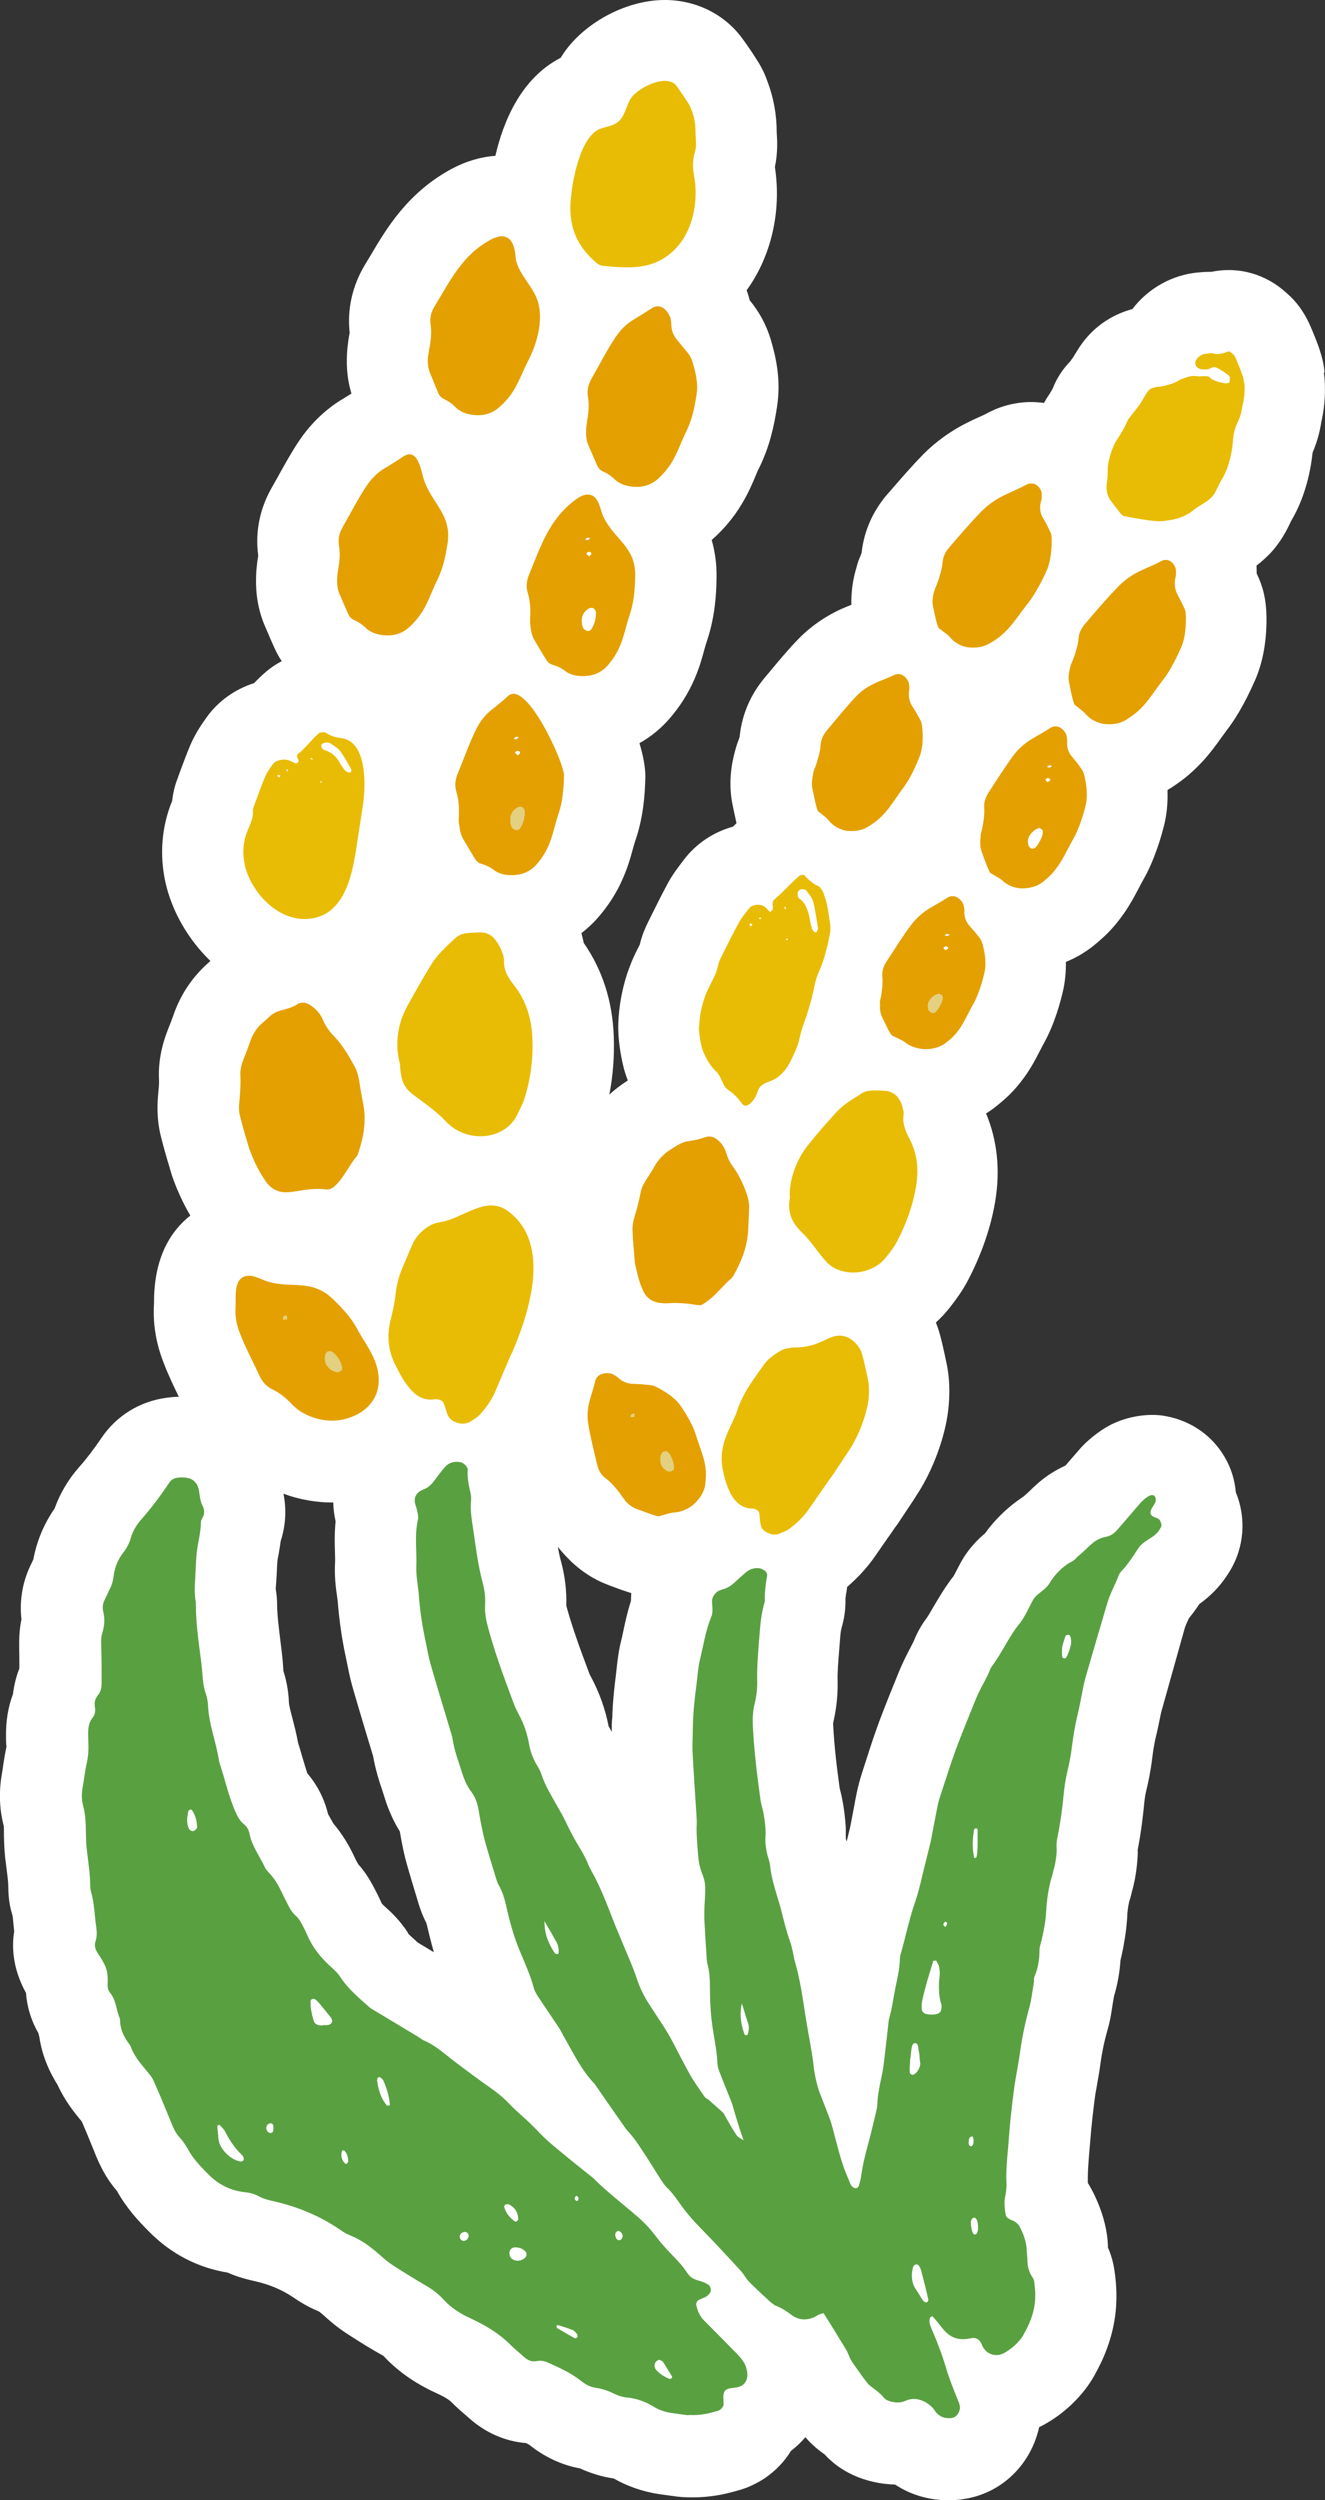 <?xml version="1.0" encoding="UTF-8"?><svg id="_レイヤー_2" xmlns="http://www.w3.org/2000/svg" viewBox="0 0 87.65 165.29"><rect x="0" y="0" width="87.65" height="165.29" fill="#333333" stroke="none"/><g id="_レイヤー_2-2"><path d="m87.62,24.6c-.06-.61-.18-1.02-.3-1.4-.17-.54-.52-1.39-.69-1.76-.39-.85-.87-1.5-1.49-2.04-1.39-1.29-3.21-1.8-5-1.43-.37,0-.66.02-.86.04-1.72.15-3.32,1.04-4.37,2.42-1.45.4-2.62,1.23-3.45,2.44-.13.2-.29.45-.45.72l-.2.28s-.03.04-.05.06c-.47.49-.86,1.08-1.12,1.75-.03.06-.12.22-.19.33-.14.2-.27.41-.39.63-1.26-.18-2.59.04-3.8.7-.16.09-.34.16-.53.25-.23.1-.46.21-.7.33-1.09.53-2.14,1.29-2.96,2.12-.83.85-1.55,1.69-2.25,2.5l-.11.12c-.98,1.14-1.55,2.44-1.71,3.86-.01.05-.03.11-.06.18-.17.4-.17.41-.29.84-.25.83-.35,1.65-.33,2.44-.2.08-.41.17-.62.26-1.12.5-2.14,1.22-2.96,2.08-.7.73-1.3,1.46-1.89,2.17l-.27.32c-1.17,1.4-1.55,2.84-1.65,3.9-.01.04-.03.09-.05.15-.1.25-.19.53-.27.84-.23.85-.45,2.15-.13,3.6l.06.29c.06.27.12.57.18.83-.08.08-.16.15-.23.23-1.27.35-2.43,1.1-3.26,2.2l-.12.16c-.25.33-.64.82-.98,1.47-.38.71-.73,1.41-1.08,2.12l-.18.36c-.16.33-.39.82-.55,1.49l-.27.54c-.7,1.43-1.1,3.1-1.15,4.71-.03,1.04.18,2.13.31,2.69.07.32.18.67.32,1.04l-.15.1c-.36.23-.72.51-1.07.83.24-1.26.34-2.55.29-3.87-.09-2.31-.74-4.36-1.99-6.16-.04-.23-.1-.44-.15-.64.39-.3.76-.64,1.09-1.02.69-.79,1.25-1.66,1.65-2.59h0c.34-.77.53-1.46.68-2.01.05-.18.1-.36.16-.53.52-1.54.62-2.96.65-4.15.01-.58-.12-1.37-.39-2.26.74-.41,1.4-.95,1.97-1.6.69-.79,1.24-1.66,1.65-2.59.34-.77.53-1.46.68-2.02.05-.18.1-.36.16-.53.52-1.55.62-2.96.64-4.15.02-.96-.11-1.8-.32-2.54.78-.69,1.45-1.48,1.97-2.35.44-.72.72-1.38.94-1.91.07-.17.14-.34.23-.51.72-1.46,1-2.86,1.18-4.03.28-1.8-.08-3.32-.41-4.44-.29-.97-.76-1.84-1.4-2.61-.05-.22-.12-.45-.2-.66,1.62-2.23,2.32-5.21,1.87-8.15.21-1,.15-1.83.12-2.29,0-1.16-.2-2.28-.61-3.36-.09-.26-.29-.79-.67-1.38-.31-.49-.63-.97-.97-1.43C47.89.85,45.81-.11,43.61.01c-2.56.14-5.27,1.73-6.52,3.81-2.62,1.35-3.79,4.19-4.32,6.48-.94.07-1.89.34-2.81.82-2.97,1.57-4.39,3.98-5.43,5.74l-.38.63c-.84,1.39-1.19,2.94-1.02,4.5,0,.02,0,.05-.01.07-.06.3-.1.61-.11.73-.02.12-.03.25-.04.37-.05.7-.07,1.71.28,2.86-.17.1-.33.2-.5.31l-.12.07c-1.12.68-2.09,1.62-2.87,2.78-.51.77-.92,1.52-1.29,2.18-.15.27-.3.55-.46.82-.82,1.41-1.14,2.97-.93,4.53v.06c-.06.31-.09.63-.1.75s-.03.25-.03.37c-.04.83-.03,2.09.58,3.51l.13.3c.16.38.32.75.49,1.12h0c.14.32.3.61.49.89-.37.19-.71.42-1.02.68-.32.27-.59.54-.81.77-1.25.4-2.36,1.17-3.14,2.26-.29.41-.73,1.02-1.09,1.86-.24.57-.45,1.15-.67,1.73l-.15.42c-.09.23-.29.77-.37,1.51-.7,1.71-.85,3.58-.44,5.41.42,1.88,1.48,3.74,2.97,5.18l-.17.15c-1.05.94-1.83,2.11-2.29,3.47-.11.31-.23.61-.35.91-.45,1.15-.65,2.25-.59,3.35.01.22-.02.58-.05.86-.06.65-.12,1.66.16,2.8.17.7.37,1.39.55,1.98l.14.48c.05.16.1.32.16.48l.19.49c.27.65.57,1.27.92,1.86-1.27,1-2.41,2.73-2.4,5.75v.03c-.09,1.31.12,2.64.63,3.94h0c.32.84.69,1.6,1.01,2.26-.28,0-.56.03-.84.07-1.74.23-3.29,1.19-4.27,2.64-.5.74-.98,1.37-1.46,1.91-.74.83-1.29,1.77-1.65,2.77-.7,1.01-1.18,2.15-1.4,3.35-.03.07-.06.14-.1.22-.6,1.16-.84,2.47-.69,3.75-.1.48-.15.98-.15,1.48,0,.38,0,.76.01,1.14v.63c-.21.54-.35,1.11-.42,1.69-.32.85-.48,1.79-.46,2.84,0,.22,0,.45.03.64-.09.41-.16.83-.22,1.24-.02.15-.04.3-.07.47-.22,1.21-.19,2.4.11,3.53.01.14.01.29.01.44v.15c.01.5.03.99.08,1.49l.09.71c.06.48.12.92.12,1.25,0,.69.1,1.32.27,1.85.04.2.05.4.07.6.02.16.03.31.05.47-.22,1.37.05,2.76.78,4.08.07.95.35,1.85.82,2.66.02.07.04.15.06.23.16,1.1.56,2.16,1.21,3.19.48,1.05,1.1,1.82,1.6,2.42.28.64.54,1.28.8,1.92l.12.3c.29.7.68,1.53,1.4,2.36.66,1.18,1.43,2,2.17,2.74,1.42,1.43,3.19,2.35,5.16,2.67.72.32,1.37.47,1.86.58.94.22,1.74.56,2.47,1.05.34.23.92.62,1.67.92.01,0,.14.08.46.37.49.45,1.01.85,1.53,1.18.77.5,1.56.99,2.31,1.4.93,1,2.07,1.81,3.49,2.46.64.29.91.49,1.02.61.29.29.59.56.91.83l.24.21c1.09.98,2.41,1.55,3.78,1.66.1.05.18.09.22.12,1.03.82,2.16,1.34,3.34,1.55.72.33,1.47.56,2.24.67.89.51,1.89.86,2.97,1.03.41.06.83.11,1.1.15l.13.02c.12,0,.23.03.35.03,1.79.11,3.06-.26,3.82-.48.55-.16,1.14-.45,1.61-.76.72-.49,1.31-1.1,1.74-1.81.35-.27.68-.58.96-.91.17.2.4.45.72.72.11.09.24.2.52.4h.01c.54.59,1.19,1.06,1.92,1.39.85.39,1.81.6,2.76.62,1.04.69,2.25,1.04,3.53,1.04.2,0,.4,0,.6-.03.12,0,.24-.02.35-.04,2.25-.31,4.1-1.87,4.85-4.05.08-.24.15-.47.2-.71l.12-.06c1.49-.76,2.83-2.05,3.58-3.44.25-.47.51-.95.78-1.68.61-1.65.78-3.27.51-5.13-.08-.56-.22-1.08-.44-1.57v-.16c-.04-.91-.27-1.87-.68-2.84-.18-.42-.36-.79-.57-1.14-.03-.04-.05-.09-.08-.13v-.33c0-.49.05-1.09.08-1.49l.15-1.75c.05-.5.13-1.25.21-1.86.02-.17.05-.32.06-.44l.08-.44.03-.18c.08-.46.16-.88.22-1.35.1-.75.25-1.48.46-2.22.16-.54.25-1.05.3-1.41l.09-.57c.02-.12.04-.23.06-.33.22-.72.37-1.54.42-2.34h0c.1-.4.27-1.19.38-2.1.03-.29.06-.57.07-.86.01-.28.06-.61.11-.84.01-.05.02-.1.04-.16.08-.23.12-.43.17-.63.06-.2.12-.47.18-.76.08-.4.14-.89.17-1.28.02-.24.03-.46.02-.68.23-1.17.35-2.24.44-3.14.03-.28.06-.49.12-.74.14-.57.29-1.28.4-2.17.03-.22.06-.49.11-.76.04-.21.07-.42.12-.6.12-.48.25-1.14.36-1.67l1.57-5.6c.06-.18.14-.35.22-.52l.05-.11c.23-.28.46-.59.69-.94.21-.15.47-.35.75-.61.67-.62,1.03-1.2,1.23-1.51,1.01-1.62,1.13-3.58.43-5.27-.11-1.3-.64-2.26-1.09-2.86-.89-1.2-2.26-2.01-3.85-2.22-.62-.07-1.3-.02-1.92.12-.5.11-1.01.29-1.45.52-.4.21-.78.47-1.14.76-.36.29-.7.61-.98.95l-.84.97c-.11.05-.22.1-.33.16-.55.28-1.07.63-1.55,1.06-.17.15-.33.3-.49.46l-.18.17c-.08.07-.15.13-.22.19-.07.05-.14.09-.2.14-.69.47-1.38,1.1-1.94,1.77-.14.17-.28.35-.4.52-.24.2-.52.46-.79.77-.46.52-.74,1-.89,1.29l-.23.44s-.06.11-.06.12l-.12.22c-.25.31-.47.63-.68.96-.23.35-.43.7-.64,1.05-.1.17-.2.34-.31.53-.06.1-.13.2-.2.3-.29.38-.58.9-.76,1.35-.03.07-.05.12-.08.18l-.18.35c-.19.36-.48.91-.78,1.64l-.62,1.53c-.24.6-.48,1.21-.68,1.75-.3.82-.59,1.69-.86,2.55l-.25.77c-.14.44-.27.89-.36,1.34-.07.33-.13.66-.2,1.04l-.24,1.25-.23.95c-.02-.07-.04-.14-.06-.2v-.72c-.02-.31-.05-.65-.09-.97-.05-.39-.14-.97-.28-1.49l-.04-.18c-.18-1.33-.36-2.75-.43-4.26.16-.68.33-1.68.3-2.78-.02-.54.05-1.42.08-1.76l.06-.75c.05-.67.06-.77.12-1.01.18-.61.27-1.21.26-1.88v-.1c.02-.08.03-.16.02-.16h0c.04-.19.07-.38.09-.57.6-.52,1.28-1.19,1.91-2.12.26-.38.63-.91.99-1.42l.26-.38c.11-.14.22-.29.32-.45l.35-.53c.27-.4.59-.88.89-1.36.92-1.44,1.67-3.43,1.92-5.09.11-.71.24-2.11-.09-3.55l-.09-.43c-.09-.41-.18-.82-.27-1.16-.07-.26-.16-.6-.32-.99.33-.3.64-.63.92-.99.35-.45.83-1.07,1.25-1.89.87-1.69,1.46-3.4,1.75-5.1.35-2.08.15-4.04-.6-5.84.24-.15.45-.3.64-.45.64-.51,1.22-1.01,1.93-2,.42-.59.73-1.18.97-1.65.08-.15.16-.31.24-.46.77-1.35,1.18-2.96,1.32-3.59.13-.59.19-1.22.18-1.87.7-.28,1.35-.67,1.94-1.16.6-.5,1.2-1.04,1.91-2.06.41-.59.72-1.17.99-1.69.09-.18.19-.36.28-.52.77-1.34,1.22-2.97,1.38-3.61.18-.73.25-1.5.22-2.32.06-.04.12-.08.18-.11.65-.42,1.3-.88,2.15-1.79.48-.52.88-1.07,1.23-1.56.13-.18.26-.36.38-.52.82-1.06,1.47-2.4,1.88-3.34.51-1.19.75-2.59.73-4.16-.02-1.1-.22-1.96-.65-2.84,0-.14,0-.31-.01-.52.28-.21.57-.47.87-.77.76-.8,1.16-1.62,1.42-2.18,1.03-1.72,1.33-3.64,1.42-4.52.38-.88.51-1.61.59-2.08.23-1.01.29-2.2.16-3.19l.04-.05ZM26.99,127.78c-.51-.79-1.09-1.35-1.48-1.69-.18-.16-.24-.24-.25-.24-.19-.42-.39-.83-.6-1.21-.22-.41-.53-.92-.99-1.43v-.02c-.08-.13-.15-.26-.21-.4-.38-.83-.85-1.58-1.41-2.24-.07-.13-.14-.25-.21-.38-.05-.08-.09-.16-.14-.24-.24-1-.71-1.93-1.37-2.69-.1-.3-.2-.65-.31-1.01-.1-.33-.19-.67-.3-1-.11-.62-.26-1.18-.38-1.65-.1-.37-.23-.88-.23-1.06-.03-.85-.21-1.56-.37-2.08v-.11c-.02-.34-.05-.68-.09-1.02l-.09-.74c-.11-.9-.22-1.74-.23-2.48,0-.27-.02-.63-.09-1.04,0-.14.02-.28.03-.42l.04-.7c.01-.24.02-.48.04-.71.01-.14.04-.27.07-.41.05-.27.1-.58.15-.94.33-1.02.39-2.09.18-3.12,1.06.39,2.21.59,3.3.58,0,.41.06.83.15,1.24-.08.82-.06,1.54-.04,2.13,0,.23.02.46,0,.68-.04.88.06,1.62.14,2.17.01.1.03.21.04.31.1,1.26.28,2.52.55,3.76l.08.39c.1.5.2.99.34,1.48.29,1.02.6,2.04.9,3.05l.47,1.55c.16.91.41,1.69.61,2.27l.14.44c.26.85.6,1.6,1.02,2.28.04.24.08.47.13.72.09.47.19.93.32,1.39.22.79.46,1.57.72,2.43.09.32.26.88.59,1.52,0,.04.02.08.03.12.12.52.27,1.13.46,1.8l-1.05-.63c-.27-.24-.59-.52-.67-.63v-.02Zm13.29-22.98l.28.1c.41.16.88.32,1.2.42-.01.16-.02.33-.02.5-.23.73-.38,1.4-.5,1.98-.05.22-.09.44-.15.66-.18.73-.25,1.39-.3,1.86l-.04.36c-.11.85-.2,1.7-.24,2.6v.18c-.02.19-.04.39-.04.62v.41c-.07-.12-.14-.24-.21-.37-.22-1.13-.61-2.23-1.18-3.29-.03-.05-.06-.11-.09-.18-.62-1.65-1.12-3.02-1.5-4.39,0-.03-.02-.07-.03-.1.03-1-.09-2.01-.36-2.98-.08-.28-.14-.59-.2-.92.08.1.16.2.34.4.59.68,1.59,1.61,3.03,2.13h0Z" style="fill:#fff;"/><path d="m46.25,67.86c.03-.91.27-1.82.61-2.51.34-.7.52-.95.66-1.6.03-.15.08-.25.14-.38.39-.79.77-1.55,1.19-2.33.18-.34.43-.64.68-.96.24-.33.78-.31,1-.17.22.13.25.27.37.34.12.06.11-.02.18-.08.08-.06.04-.29.03-.39,0-.09.02-.24.08-.29.61-.5,1.09-1.08,1.68-1.58.03-.02.03-.07.1-.05s.18-.11.29.05.58.56.79.63.2.16.3.27c.09.11.13.24.17.36.23.6.29,1.25.39,1.89.04.23.02.52-.02.72-.13.71-.39,1.73-.64,2.28s-.3.78-.39,1.21c-.17.82-.36,1.46-.63,2.24-.14.4-.25.68-.34,1.14s-.44,1.23-.66,1.63c-.22.4-.4.6-.67.84s-.52.32-.83.44c-.3.12-.51.28-.6.58s-.29.63-.49.8c-.21.17-.4.25-.57,0-.17-.24-.54-.66-.83-.84-.28-.18-.32-.3-.46-.6s-.2-.48-.52-.78c-.32-.3-.74-1.07-.85-1.52-.1-.45-.18-1-.18-1.33h.02Zm6.91-9.07c-.13-.07-.34.07-.38.18s-.01.21,0,.29.07.13.12.16c.39.25.59.9.65,1.25s.1.51.16.7c.05.19.12.17.17.24.05.07.06.02.1.02s.05-.04.08-.08c.02-.04.06-.15.05-.2-.07-.48-.2-1.26-.29-1.64s-.3-.59-.43-.77c-.12-.19-.1-.08-.22-.14h0Zm-1.15,1.27s-.07-.1-.08-.11c-.02,0-.06.02-.06.04s.07.09.08.11c.01,0,.06-.02.06-.04Zm-2.24,1.06s-.08-.09-.12-.07-.07.03-.07.06.05.13.07.13.1-.06.12-.11h0Zm2.25,1.03s.12,0,.09-.07-.07-.02-.09,0c-.01,0-.04.05,0,.08Zm-1.79-1.47s-.02.04,0,.07.1.02.11-.03-.02-.05-.04-.06-.06,0-.07.02h0Z" style="fill:#e8bc05;"/><path d="m55.01,97.61c-.47.67-1.08,1.54-1.46,2.1s-.81.94-1.18,1.24c-.37.31-.45.27-.79.43s-.72.02-.95-.13c-.23-.15-.27-.28-.32-.5s-.05-.51-.08-.69-.16-.24-.25-.28c-.09-.05-.15-.05-.21-.05-.75.01-1.24-.56-1.49-1.09s-.33-.87-.44-1.35c-.22-.96-.07-1.77.34-2.7.22-.5.46-.93.63-1.46.18-.53.5-1.13.8-1.59s.64-.92.92-1.32c.27-.4.75-.71,1.05-.89s.54-.19.71-.23c.17-.03.17-.02.23-.02.9,0,1.42-.18,2.24-.58.82-.4,1.46-.18,1.97.45.22.28.27.46.37.84s.21.92.31,1.37c.1.45.09,1.05.02,1.53-.15.98-.68,2.28-1.14,3-.46.72-.96,1.44-1.23,1.86-.18.28-.04.05-.05.06h0Z" style="fill:#e8bc05;"/><path d="m52.24,79.05c-.02-1.15.49-2.43,1.16-3.28s1.26-1.51,1.86-2.17,1.05-.86,1.71-1.3c.26-.17.5-.2.79-.21s.53.01.84.03c.3.02.65.21.81.45.15.24.22.32.28.59s.12.27.07.67c-.05.41.13.93.37,1.39.54,1,.67,2.05.46,3.27-.21,1.22-.64,2.4-1.22,3.53-.2.39-.47.74-.76,1.1-.67.86-1.85,1.14-2.72.95s-1.16-.54-1.62-1.12-.64-.9-1.23-1.48-.98-1.24-.79-2.26v-.17h0Z" style="fill:#e8bc05;"/><path d="m41.98,83.26c-.03-.36-.13-1.43-.14-2.01,0-.22.05-.56.16-.9s.29-1.04.36-1.43c.07-.39.2-.63.4-.95s.41-.62.6-.97c.19-.34.61-.76.9-.94s.31-.21.56-.35.47-.24.79-.28.68-.12,1.01-.24c.33-.12.58-.05.85.17.27.22.44.46.57.86.12.39.22.6.53,1.03.31.42.67,1.17.86,1.79.08.27.14.5.12.89s-.03.94-.06,1.41c-.05,1.04-.42,2.02-.96,2.97-.04.06-.07.13-.13.18-.62.53-1.05,1.17-1.75,1.63-.2.13-.26.21-.63.14s-1.2-.15-1.7-.11c-.15.01-.36.02-.52,0-.58-.05-1.01-.27-1.25-.81-.25-.53-.36-.98-.5-1.62-.02-.07-.04-.08-.07-.44v-.02Z" style="fill:#e3a000;"/><path d="m58.2,66.33c.03-.26,0-.1.07-.41.07-.31.14-.96.1-1.34s.07-.7.28-1.02c.53-.81,1.04-1.64,1.62-2.41.32-.43.75-.81,1.17-1.07s.83-.47,1.2-.71c.37-.25.71-.08.9.13s.2.33.24.53c.04.2,0,.19.02.42s.11.48.28.69.37.41.56.66.26.27.38.7c.11.43.25,1.16.11,1.77-.14.62-.41,1.51-.73,2.08-.33.57-.61,1.22-.93,1.67s-.51.61-.9.92c-.39.31-.87.41-1.33.42-.46.01-1.01-.18-1.3-.4-.29-.22-.46-.27-.7-.39-.24-.12-.23-.08-.38-.32s-.37-.74-.51-1.02-.16-.61-.13-.88l-.02-.02Zm3.2.27s0,.17.06.22.13.14.23.14.06.04.21-.08.45-.68.45-.87,0-.2-.11-.25c-.12-.06-.09-.09-.32,0-.23.1-.61.46-.53.84h0Zm1.15-3.79s.13-.05.17-.12-.11-.14-.17-.12c-.06.02-.13.06-.14.09,0,.03.1.15.14.15Zm.26-1.03s-.13-.05-.16-.04c-.04,0-.15.07-.14.1,0,.02.12.04.16.04.03,0,.15-.07.15-.1h0Z" style="fill:#e3a000;"/><path d="m82.29,25.3c-.04-.32,0-.19-.09-.46s-.35-.92-.45-1.15c-.11-.23-.13-.22-.25-.33s-.18-.18-.38-.08c-.2.09-.54.16-.77.11-.23-.06-.39-.03-.62,0s-.46.18-.59.38c-.13.2-.08.41.09.54.17.13.37.12.58.11.21,0,.39-.2.6-.14s.74.43.87.54.06.2.06.3.03.21-.2.22-.88-.16-1.06-.34-.21-.11-.39-.13c-.18-.02-.31.03-.52,0-.21-.04-.47,0-.7.08-.23.09-.35.1-.6.26s-.9.33-1.16.35-.17,0-.36.06c-.19.05-.31.09-.46.31s-.34.58-.52.84-.52.65-.67.87c-.16.22-.02-.03-.15.26s-.38.76-.67,1.18-.58,1.36-.6,1.84c-.01.48,0,.6-.06,1.01-.07.41.02.86.24,1.15s.5.66.65.84c.15.19.23.2.36.22.59.12,1.36.25,1.87.3.52.05.66,0,1.14-.07.47-.07,1.03-.29,1.42-.61s.92-.55,1.24-.88c.32-.33.45-.82.68-1.18.45-.71.68-1.78.73-2.45s.15-.97.37-1.44c.22-.47.22-.79.32-1.22s.11-.98.07-1.3h-.02Z" style="fill:#e8bc05;"/><path d="m61.4,66.6c-.08-.38.3-.75.53-.84.23-.1.2-.06.32,0s.11.06.11.25-.29.75-.45.87c-.15.12-.11.07-.21.08s-.18-.08-.23-.14c-.06-.05-.05-.17-.06-.22h0Z" style="fill:#e3d080;"/><path d="m64.86,55.33c.04-.29,0-.12.09-.45.08-.33.19-1.04.16-1.44-.04-.4.09-.74.3-1.07.54-.83,1.06-1.66,1.64-2.44.32-.43.75-.8,1.18-1.06.43-.26.85-.48,1.22-.73.38-.25.71-.07.9.14s.2.33.23.54c.04.21,0,.2.01.43.02.23.1.49.27.71.17.22.37.42.55.69s.25.29.35.74.21,1.2.06,1.85c-.16.65-.46,1.59-.81,2.2s-.67,1.32-1.02,1.81c-.34.49-.56.68-.96,1.02-.41.34-.88.44-1.35.46s-1.01-.19-1.28-.44c-.28-.25-.43-.31-.67-.45s-.23-.1-.35-.38c-.13-.27-.32-.83-.44-1.15s-.11-.69-.07-.98h0Zm3.15.38s0,.18.05.24.12.15.23.15c.1,0,.06.04.21-.08.16-.13.48-.73.48-.93s.02-.21-.1-.28-.08-.11-.32,0-.63.51-.56.91h.01Zm1.29-4.01s.13-.05.17-.13c.04-.07-.11-.15-.17-.13-.06.02-.14.06-.14.1,0,.03.1.16.14.16Zm.28-1.06s-.12-.05-.16-.04c-.04,0-.15.08-.15.1s.12.05.16.04c.04,0,.15-.07.15-.1Z" style="fill:#e3a000;"/><path d="m41.33,99.15c-.18-.21-.08-.08-.27-.35-.18-.27-.64-.82-.97-1.05s-.49-.54-.58-.9c-.22-.91-.45-1.82-.6-2.73-.08-.5-.04-1.03.09-1.5s.27-.87.37-1.3.49-.54.78-.54.4.07.58.18.15.13.33.26.44.24.74.26c.3.02.59.02.93.06s.41,0,.82.22,1.07.61,1.44,1.13.85,1.33,1.04,1.96.48,1.32.59,1.88.09.84.04,1.35-.32.92-.67,1.28-.91.59-1.3.62c-.39.03-.56.11-.84.19s-.25.1-.55.01-.87-.31-1.2-.43c-.33-.12-.61-.37-.79-.59h.02Z" style="fill:#e3a000;"/><path d="m43.99,97.15c-.34-.2-.37-.74-.26-.98.11-.24.11-.18.24-.22s.13-.02.28.11.36.75.34.95-.02.13-.1.21c-.08.08-.2.06-.28.06s-.18-.09-.22-.12h0Z" style="fill:#e3d080;"/><path d="m41.94,93.68s-.2.01-.22,0c-.02-.02,0-.1.03-.16.03-.05.2-.11.22-.03.02.07,0,.17-.03.2h0Z" style="fill:#e3d080;"/><path d="m61.81,39.08c.08-.28.02-.12.16-.44.13-.32.35-1.02.38-1.44.03-.41.19-.72.46-1.03.69-.8,1.37-1.6,2.11-2.36.41-.42.97-.81,1.47-1.05s1.01-.45,1.45-.69.76-.05.94.21c.17.26.13.38.13.61s-.06.22-.09.46c-.03.24-.02.53.12.79.13.26.29.48.42.78.14.3.21.32.21.81s-.04,1.31-.32,1.96-.78,1.6-1.24,2.18-.91,1.26-1.34,1.72c-.43.45-.68.63-1.14.91-.46.29-.95.34-1.43.3s-.96-.32-1.2-.61c-.24-.28-.39-.35-.61-.52s-.21-.13-.3-.41-.2-.86-.27-1.19c-.08-.33,0-.72.08-1h0Z" style="fill:#e3a000;"/><path d="m70.78,44.15c.08-.28.02-.11.16-.44.14-.33.37-1.03.4-1.46s.21-.75.49-1.07c.7-.82,1.42-1.66,2.17-2.43.41-.42.93-.77,1.41-1,.49-.23.95-.41,1.38-.64.42-.23.72,0,.88.25.15.26.12.38.12.6s-.05.21-.07.45,0,.53.12.79.27.49.4.79.2.32.21.81c0,.49-.02,1.3-.29,1.94-.28.64-.73,1.58-1.18,2.15s-.9,1.28-1.32,1.74c-.42.46-.67.63-1.12.93-.45.29-.95.35-1.43.31-.48-.04-.97-.31-1.22-.59s-.39-.36-.6-.53c-.22-.17-.21-.13-.3-.42s-.2-.87-.27-1.21c-.07-.33-.01-.71.07-.99v.02Z" style="fill:#e3a000;"/><path d="m53.78,51.14c.08-.28.02-.12.15-.43.12-.32.33-1.01.35-1.42s.19-.73.44-1.03c.63-.75,1.25-1.52,1.91-2.22.37-.39.82-.68,1.26-.88s.86-.34,1.25-.53.69.04.85.27.15.36.16.56-.03.19-.03.42.04.49.18.73c.14.24.3.47.45.75.14.28.22.31.26.77s.07,1.21-.16,1.83c-.23.62-.64,1.51-1.06,2.07-.42.56-.83,1.23-1.23,1.68-.4.45-.64.62-1.08.91-.44.29-.93.35-1.4.31-.47-.04-.95-.33-1.19-.61-.23-.29-.38-.37-.59-.54s-.21-.14-.29-.43-.2-.89-.27-1.22-.01-.71.06-.99h-.02Z" style="fill:#e3a000;"/><path d="m33.83,89.49c-.35.82-.71,1.64-1.05,2.46-.23.56-.57,1.04-.96,1.49-.19.22-.45.39-.7.54-.35.2-.71.17-1.07,0-.21-.1-.37-.26-.45-.47-.09-.24-.15-.5-.25-.74-.06-.14-.19-.22-.35-.25-.07-.01-.15-.03-.22-.02-.87.15-1.42-.35-1.87-.96-.31-.41-.55-.89-.78-1.35-.47-.94-.54-1.93-.29-2.93.13-.54.26-1.08.32-1.64.06-.63.22-1.24.47-1.83.22-.51.43-1.03.66-1.54.2-.45.53-.81.93-1.09.22-.15.45-.27.7-.32.07-.02.14-.03.22-.05,1.48-.22,2.99-1.79,4.44-.74,2.97,2.15,1.4,6.8.27,9.44h-.02Z" style="fill:#e8bc05;"/><path d="m26.42,70.22c-.3-1.34-.1-2.56.53-3.72.5-.91,1.02-1.82,1.56-2.71.41-.68,1-1.2,1.57-1.74.22-.21.5-.33.81-.36.3-.03.59-.04.89-.05.4,0,.73.16.97.47.16.2.3.43.4.67.1.24.2.5.19.75-.02.65.3,1.14.67,1.61.82,1.04,1.16,2.25,1.21,3.54.05,1.31-.11,2.6-.5,3.86-.13.43-.34.82-.54,1.22-.48.95-1.6,1.47-2.74,1.34-.77-.09-1.44-.42-1.96-.98-.49-.52-1.05-.94-1.62-1.36-.9-.67-1.32-.85-1.4-2.37,0-.07-.03-.15-.03-.18h-.01Z" style="fill:#e8bc05;"/><path d="m16.51,76.02c-.18-.61-.43-1.43-.64-2.26-.08-.32-.07-.67-.03-1,.05-.56.09-1.11.06-1.67-.02-.38.08-.74.22-1.09.15-.38.3-.76.43-1.15.16-.47.41-.87.78-1.2.17-.15.34-.29.5-.45.23-.2.48-.34.78-.41.36-.09.71-.18,1.04-.39.31-.2.65-.12.94.09.34.24.61.54.77.93.17.42.43.77.75,1.1.55.56.94,1.25,1.32,1.93.17.29.26.61.32.95.08.51.17,1.03.27,1.54.23,1.13.04,2.22-.32,3.29-.02.07-.05.15-.09.2-.53.62-.84,1.4-1.45,1.97-.18.16-.37.26-.6.23-.64-.08-1.26,0-1.89.11-.18.03-.37.06-.55.07-.65.07-1.17-.18-1.54-.71-.36-.52-.66-1.08-.9-1.67-.03-.07-.05-.14-.16-.41h0Z" style="fill:#e3a000;"/><path d="m30.35,54.44c0-.06-.01-.24,0-.43.03-.56.01-1.12-.16-1.66-.13-.41-.07-.83.09-1.21.4-.96.74-1.95,1.2-2.89.25-.52.58-.96,1.02-1.31.38-.3.75-.6,1.11-.93,1.21-1.1,3.71,4.42,3.7,5.25-.02.86-.08,1.7-.36,2.53-.24.7-.37,1.44-.67,2.13-.2.45-.46.85-.78,1.22-.35.41-.83.65-1.36.7-.52.05-1.05,0-1.49-.34-.24-.18-.51-.31-.8-.39-.19-.05-.33-.18-.43-.34-.26-.41-.5-.83-.75-1.25-.18-.29-.26-.62-.3-1.08h-.02Zm3.44.04c.02.06.04.18.11.26.07.07.18.12.28.14.06,0,.15-.04.19-.09.25-.34.34-.74.33-1.15,0-.09-.08-.22-.16-.27-.08-.04-.23-.03-.31.02-.4.24-.53.6-.44,1.09h0Zm.46-4.54c.07-.07.14-.11.15-.16.03-.09-.09-.16-.21-.13-.05,0-.09.08-.13.12.07.06.13.12.19.17Zm.07-1.21c-.07,0-.14-.04-.19-.02-.06.02-.1.09-.15.13.06,0,.13.04.19.02s.1-.08.15-.13Z" style="fill:#e3a000;"/><path d="m45.75,7.3c-.05-.14-.1-.29-.18-.41-.26-.41-.53-.81-.81-1.2-.63-.88-2.65.13-3.07.88-.28.5-.37,1.14-.82,1.5-.32.25-.75.3-1.13.43-1.4.47-1.94,3.72-2,4.93-.09,1.68.48,2.9,1.73,3.96.11.09.26.17.4.18,1.75.18,3.37.29,4.74-1.05,1.24-1.21,1.62-3.27,1.3-4.92-.1-.53-.1-1.04.06-1.55.14-.45.04-.88.04-1.33,0-.5-.08-.96-.25-1.42h0Z" style="fill:#e8bc05;"/><path d="m33.79,54.47c-.09-.5.04-.86.44-1.09.08-.05.23-.06.31-.02s.16.17.16.27c.01.42-.08.81-.33,1.15-.04.05-.13.11-.19.09-.1-.02-.21-.07-.28-.14-.07-.08-.09-.2-.11-.26h0Z" style="fill:#e3d080;"/><path d="m35.07,41.28c0-.06-.01-.24,0-.43.03-.56.01-1.12-.16-1.66-.13-.41-.07-.83.09-1.21.78-1.88,1.33-3.65,3.05-4.93.22-.16.47-.32.74-.35.83-.08.88.94,1.13,1.47.73,1.52,2.15,1.98,2.1,3.93-.02.86-.08,1.7-.36,2.53-.24.7-.37,1.44-.67,2.13-.2.45-.46.85-.78,1.22-.35.41-.83.65-1.36.7-.52.05-1.05,0-1.49-.34-.24-.18-.51-.31-.8-.39-.19-.05-.33-.18-.43-.34-.26-.41-.5-.83-.75-1.25-.18-.29-.26-.62-.3-1.08h-.01Zm3.44.04c.02.06.04.18.11.26.07.07.18.12.28.14.06,0,.15-.04.19-.09.25-.34.34-.74.33-1.15,0-.09-.08-.22-.16-.27-.08-.04-.23-.03-.31.02-.4.24-.53.6-.44,1.09h0Zm.46-4.54c.07-.07.14-.11.15-.16.03-.09-.09-.16-.21-.13-.05,0-.09.08-.13.12.07.06.13.12.19.17Zm.07-1.21c-.07,0-.14-.04-.19-.02-.06.02-.1.09-.15.13.06,0,.13.04.19.02s.1-.08.15-.13Z" style="fill:#e3a000;"/><path d="m19.65,93.14c-.11-.09-.22-.18-.32-.29-.39-.4-.81-.77-1.33-1.01-.39-.18-.66-.51-.83-.88-.44-.95-.93-1.86-1.31-2.84-.21-.54-.31-1.08-.28-1.64.05-.69-.19-2.05.82-2.14.38-.03.73.17,1.08.3,1.64.64,3.06-.19,4.54,1.24.62.6,1.2,1.21,1.61,1.98.35.65.8,1.25,1.1,1.94.76,1.75.18,3.35-1.72,3.96-1.11.36-2.45.09-3.38-.63h.02Z" style="fill:#e3a000;"/><path d="m22.01,90.64c-.43-.27-.6-.61-.5-1.07.02-.09.11-.21.2-.24.09-.03.23,0,.31.06.32.27.54.61.62,1.02.01.06-.01.17-.06.2-.08.06-.19.11-.29.11s-.21-.07-.27-.09h-.01Z" style="fill:#e3d080;"/><path d="m18.99,87.23c-.09,0-.17.02-.26.02,0-.06-.02-.13,0-.18.07-.11.19-.15.24-.07.03.05.01.12.02.22h0Z" style="fill:#e3d080;"/><path d="m28.33,23.53c0-.06.03-.24.06-.43.11-.55.18-1.1.09-1.67-.06-.42.05-.83.27-1.18,1.05-1.73,1.85-3.41,3.72-4.41,1.09-.58,1.56.07,1.63,1.1.08,1.13,1.22,1.98,1.51,3.09.32,1.23-.1,2.74-.68,3.84-.34.66-.59,1.36-.99,2-.26.42-.59.77-.96,1.09-.41.35-.92.51-1.45.49-.53-.03-1.04-.16-1.43-.56-.21-.22-.46-.38-.73-.51-.18-.08-.3-.22-.38-.4-.19-.45-.37-.9-.55-1.34-.13-.32-.16-.65-.13-1.12h.02Z" style="fill:#e3a000;"/><path d="m38.78,28.31c0-.06.02-.24.05-.43.1-.55.16-1.11.06-1.67-.07-.42.04-.83.24-1.18.52-.9.99-1.84,1.57-2.71.32-.48.7-.88,1.18-1.17.41-.25.83-.5,1.23-.77.34-.23.72-.14.99.19.14.18.25.37.28.6.02.15.03.3.04.45.03.31.15.57.34.81.21.26.42.52.64.78.2.23.35.49.43.78.2.68.36,1.37.25,2.09-.13.85-.3,1.68-.69,2.46-.33.66-.56,1.38-.95,2.02-.26.42-.57.79-.93,1.11-.4.36-.91.53-1.44.52-.53-.02-1.04-.14-1.44-.53-.22-.21-.46-.37-.74-.49-.18-.08-.31-.22-.38-.39-.2-.44-.39-.89-.58-1.33-.14-.31-.18-.65-.15-1.11v-.03Z" style="fill:#e3a000;"/><path d="m22.31,38.14c0-.06.02-.24.05-.43.1-.55.16-1.11.06-1.67-.07-.42.04-.83.24-1.18.52-.9.99-1.84,1.57-2.71.32-.48.7-.88,1.18-1.17.41-.25.83-.5,1.22-.77.99-.69,1.21.83,1.38,1.4.49,1.63,1.89,2.38,1.6,4.29-.13.85-.3,1.68-.69,2.46-.33.66-.56,1.38-.95,2.02-.26.42-.57.79-.93,1.11-.4.36-.91.53-1.44.52-.53-.02-1.04-.14-1.44-.53-.22-.21-.46-.37-.74-.49-.18-.08-.31-.22-.38-.39-.2-.44-.39-.89-.58-1.33-.14-.31-.18-.65-.15-1.11v-.02Z" style="fill:#e3a000;"/><path d="m76.76,100.53c-.09-.1-.05-.06-.17-.14-.12-.08-.4-.1-.47-.31-.08-.21.17-.5.24-.64.07-.14.08-.11.09-.22,0-.11.02-.19-.05-.29-.07-.09-.2-.13-.38-.04s-.41.28-.58.47c-.49.57-.99,1.15-1.49,1.73-.22.26-.45.44-.8.51-.35.06-.67.23-.94.47-.28.24-.53.51-.8.73s-.25.31-.63.5c-.39.19-1.03.82-1.26,1.22s-.48.58-.75.79-.36.32-.5.58-.31.62-.44.85c-.13.23-.22.39-.35.55-.76.92-1.18,1.96-1.89,2.9-.02.03-.03.05-.05.09-.33.82-.68,1.27-1.04,2.17-.36.9-.87,2.14-1.25,3.15-.37,1.01-.71,2.1-1.05,3.13-.08.23-.14.47-.19.72-.15.73-.27,1.43-.42,2.18-.04.21-.08.35-.15.63s-.16.66-.25,1.01c-.23.89-.36,1.62-.69,2.58-.34.97-.62,2.29-.92,3.34-.03.09-.05.21-.05.31-.02.64-.15,1.22-.29,1.87-.14.66-.22,1.39-.42,2.06-.04.13-.04.27-.06.41-.1.88-.19,1.71-.3,2.61-.04.32-.08.54-.17.96-.09.42-.24,1.13-.25,1.63,0,.12-.02.29-.05.42-.18.76-.38,1.62-.58,2.35s-.35,1.36-.45,2.08c-.03.21-.09.43-.15.61s-.25.19-.34.12c-.09-.06-.16-.11-.2-.21-.23-.56-.39-.89-.59-1.53-.2-.64-.41-1.49-.61-2.23-.07-.25-.12-.43-.26-.79s-.39-1.01-.57-1.47-.36-1.26-.41-1.73c-.05-.47-.1-.76-.16-1.14-.13-.8-.28-1.54-.4-2.32-.18-1.19-.35-2.36-.68-3.5-.07-.23-.1-.47-.15-.7s-.11-.48-.19-.68c-.2-.57-.39-1.3-.52-1.83-.13-.53-.16-.59-.32-1.13s-.39-1.28-.46-1.96c-.02-.2-.05-.31-.14-.62-.1-.31-.22-.92-.17-1.39.04-.48-.09-1.38-.19-1.77s-.14-.55-.17-.83c-.22-1.59-.4-3.12-.48-4.71-.02-.49,0-.97.12-1.45s.18-1,.17-1.45c-.03-.97.08-2.2.15-3.07s.1-1.24.29-2.02c.04-.16.08-.16.06-.44-.01-.28.07-1.05.14-1.37s-.08-.44-.35-.56c-.27-.12-.7-.04-.97.17-.27.22-.58.5-.81.72s-.49.37-.72.44c-.22.07-.13.03-.34.12-.21.09-.44.42-.44.65s.03.34.03.53c0,.18,0,.35-.07.51-.39.95-.52,1.89-.76,2.87-.13.55-.16,1.11-.23,1.66-.13.97-.23,1.94-.24,2.91,0,.48-.04.97-.02,1.45.07,1.41.17,2.82.26,4.22.01.2.03.43.02.62-.04.64.05,1.48.09,2.03.04.55.13.9.29,1.3s.19.72.18,1.11c0,.38-.04.7-.05,1.05,0,.34-.02.62,0,.94.04.74.08,1.42.13,2.17.02.25,0,.4.09.73s.14.87.14,1.3c0,.89.04,1.9.17,2.76s.29,1.6.33,2.45c.01.21.08.4.15.58.26.69.55,1.36.81,2.05.08.22.13.45.2.68.18.59.36,1.18.57,1.75-.15-.09-.3-.17-.38-.24-.17-.13-.95-1.56-.95-1.56l-1-.89c-.09-.06-.21-.11-.26-.2-.34-.49-.69-.98-.98-1.49-.42-.75-.8-1.52-1.2-2.27-.14-.26-.29-.52-.45-.77-.32-.5-.66-1-.98-1.5-.37-.56-.67-1.16-.88-1.81-.13-.39-.28-.77-.44-1.15-.33-.79-.67-1.58-.99-2.37-.48-1.21-.92-2.44-1.57-3.58-.13-.22-.22-.47-.33-.71-.12-.23-.23-.47-.37-.69-.37-.6-.71-1.23-1.01-1.87-.17-.37-.39-.72-.59-1.08-.36-.65-.76-1.29-.99-2-.07-.21-.17-.41-.29-.6-.28-.45-.45-.94-.54-1.46-.12-.67-.34-1.3-.66-1.89-.14-.26-.27-.53-.37-.81-.6-1.61-1.2-3.21-1.65-4.87-.14-.51-.25-1.01-.22-1.54s-.03-1.05-.17-1.55c-.29-1.08-.43-2.2-.59-3.3-.1-.7-.24-1.4-.17-2.11.02-.15,0-.3-.03-.45-.11-.51-.23-1.01-.19-1.54.02-.23-.26-.48-.5-.53-.4-.07-.75.03-1.01.33-.25.28-.46.58-.69.88-.18.24-.38.46-.67.57-.1.04-.2.09-.3.15-.26.16-.39.47-.32.77.04.18.12.35.15.54.04.18.09.38.05.55-.24,1.03-.07,2.08-.11,3.12-.02.59.1,1.19.16,1.78.07,1.04.22,2.07.44,3.09.11.51.19,1.03.33,1.53.42,1.47.87,2.93,1.31,4.4.06.21.14.43.17.65.11.74.39,1.44.61,2.15.14.46.33.91.63,1.3.25.33.38.72.46,1.13.07.37.12.74.2,1.1.07.33.13.66.22.98.21.75.44,1.5.67,2.25.08.25.14.51.27.73.25.43.37.89.48,1.36.22.98.48,1.95.87,2.89.34.83.72,1.64.95,2.51.06.21.18.41.3.6.45.68.92,1.36,1.37,2.04.14.22.25.46.38.68.59,1.04,1.11,2.11,1.94,2.99.08.08.14.18.2.27.55.8,1.1,1.59,1.66,2.39.13.18.25.37.4.53.46.49.81,1.07,1.18,1.63.33.5.63,1.01.96,1.51.12.19.24.38.4.54.38.36.68.8.98,1.22.37.52.79.99,1.23,1.44.91.93,1.8,1.89,2.68,2.85.18.19.3.42.47.63.12.14.26.27.39.4.32.31.65.62.98.92.17.15.34.31.54.39.39.15.72.39,1.05.63.43.3.9.32,1.39.13.1-.04.2-.11.29-.16.13-.07.26-.1.38-.13.51.8,1.01,1.62,1.5,2.43.12.2.19.43.29.63.11.2.13.22.29.44s.49.7.67.93.19.27.43.45.58.42.81.71c.23.29.91.36,1.17.29s.25-.08.34-.12c.62-.24,1.23.06,1.56.35.33.28.23.33.49.56.26.23.55.31.93.26s.58-.51.54-.76c-.04-.24-.08-.27-.13-.4-.3-.77-.56-1.38-.8-2.19s-.59-1.73-.94-2.53c-.05-.12-.11-.27-.13-.38-.02-.11-.02-.23,0-.3s.06-.14.13-.14-.02-.09.11.04c.13.13.41.49.61.74.46.58,1.03.84,1.86.65.31-.07.53.04.67.28.14.25.04.19.27.48.23.29.75.49,1.25.23.5-.26,1.07-.78,1.3-1.21.23-.43.34-.64.48-1,.33-.88.36-1.59.24-2.48-.02-.14-.02-.19-.16-.39-.13-.19-.28-.58-.29-.92,0-.34-.04-.53-.06-.95-.02-.43-.25-1.06-.5-1.49-.06-.1-.18-.19-.29-.27-.11-.07-.24-.08-.36-.17-.13-.09-.19-.08-.24-.32s-.1-.78-.04-1.09.12-.64.1-.94c-.04-.77.04-1.65.11-2.37.06-.72.08-1.09.15-1.82.08-.73.21-1.94.33-2.64.12-.71.22-1.19.3-1.79.14-1.03.35-2.02.62-3,.14-.5.21-1.12.28-1.52.08-.4-.04-.31.12-.68s.26-.97.27-1.39c0-.42.02-.39.15-.89.12-.51.27-1.26.3-1.94.04-.69.16-1.61.41-2.36.04-.13.03-.19.11-.44s.19-.97.17-1.29c-.03-.32.01-.56.07-.84.19-.95.31-1.85.4-2.81.05-.49.12-.94.24-1.46.12-.51.22-.98.29-1.56.07-.58.21-1.45.35-2.04.15-.59.31-1.48.4-1.92.09-.45.13-.58.21-.86.47-1.61.91-3.13,1.38-4.71.19-.66.53-1.24.77-1.88.04-.1.12-.2.18-.27.37-.37.79-1,1.02-1.37s.45-.52.7-.68c.25-.17.38-.23.54-.38.17-.15.23-.27.33-.43.1-.16.03-.37-.06-.47h.04Zm-39.87,28.65h-.11s-.07-.04-.09-.07c-.41-.63-.69-1.3-.67-2.1.26.45.52.89.77,1.34.13.23.19.48.16.75,0,.03-.03.07-.06.08Zm12.18,3.25c.12.36.3,1,.41,1.3.1.3.04.54,0,.71-.04.16-.04.05-.08.09-.04.05-.07,0-.1,0-.03,0-.05-.04-.06-.07-.24-.66-.32-1.29-.17-2.01h0Zm11.11,4.52c-.02-.17.03-.65.03-.88,0,0,.02,0,.02,0,.01-.14.01-.26.04-.42s.03-.59.27-.58.19.38.25.58c.05.21.03.47.08.7s-.15.59-.3.71-.21.14-.29.07-.09,0-.1-.18h0Zm1.15,15.25c-.06.02-.11.03-.19-.04-.07-.06-.04,0-.15-.17-.1-.17-.29-.48-.47-.75s-.25-.81-.16-1.18c0-.03.02-.09.04-.18s.14-.2.23-.18.11.02.17.1c.06.09.12.23.15.36.16.61.32,1.24.46,1.86.01.05-.03.15-.09.17h0Zm.93-19.32c-.05.11-.06.17-.22.24s-.49.08-.7.04c-.21-.03-.38-.17-.37-.39,0-.21-.02-.14.02-.41.05-.27.12-.57.23-.98.11-.41.35-1.21.5-1.69,0-.02.03-.09.07-.07.05.02.13-.06.18.06s.16.24.17.46c.02.22.05.27,0,.65s-.05,1.22.12,1.68c.04.1.04.29-.01.4h.01Zm.28-5.49s-.11-.07-.13-.13.05-.21.13-.21.11.05.11.1-.07.22-.11.23h0Zm1.88-6.39c0-.05.07-.14.12-.13.05.02.12-.03.13.12v.81c0,.23-.01.78-.07.94-.05.16-.05.05-.08.08s-.07,0-.08-.02c-.12-.59-.12-1.18-.01-1.8h-.01Zm-.32,20.8c-.02-.06-.03-.19-.02-.26,0-.07.03-.16.06-.21.04-.05.11-.09.16-.09s.03,0,.07.07.04.36,0,.45c-.05.09-.07.12-.13.13-.06,0-.11-.03-.13-.09h-.01Zm.57,5.71c-.05.14-.04.16-.12.19s-.09.06-.18-.06-.19-.67-.13-.82c.06-.16.04-.13.13-.19s.18,0,.25.13.11.62.05.75Zm5.89-37.98c-.1.15-.11.1-.18.09-.07,0-.11-.02-.12-.14-.01-.11-.02-.37,0-.55s.16-.6.21-.73c.05-.14.1-.11.17-.12s.12,0,.16.1.06.21.06.4c0,.2-.2.79-.3.94h0Z" style="fill:#59a041;"/><path d="m16.19,57.14c-.16-.72-.12-1.48.18-2.21.18-.43.4-.87.36-1.33,0-.1.03-.21.07-.32.24-.65.47-1.3.74-1.94.12-.28.31-.55.5-.81.19-.27.7-.39,1.07-.26.16.05.3.14.46.2.03,0,.13-.05.16-.09.07-.11-.03-.2-.06-.3-.02-.07-.04-.18.02-.22.55-.42.89-.95,1.4-1.38.02-.02.06-.05.09-.05.1,0,.25-.05.31-.02.31.19.63.34,1.05.38,1.83.2,1.64,3.35,1.46,4.5-.15.95-.29,1.89-.44,2.84-.29,1.91-.86,4.47-3.22,4.62-2,.13-3.75-1.79-4.16-3.6h.01Zm5.43-8.05c-.2,0-.36.09-.37.19,0,.07.03.15.07.21.03.04.1.08.16.1.53.17.81.49,1.01.86.09.17.21.33.33.48.05.06.15.1.24.14.02,0,.08,0,.11,0,.03,0,.05-.04.06-.07.01-.05.03-.11,0-.15-.23-.4-.44-.82-.73-1.2-.15-.2-.42-.35-.65-.51-.07-.05-.2-.05-.24-.06h.01Zm-.92,1.09s-.08-.05-.12-.07c0,0-.04.03-.06.04.04.02.08.05.12.07,0,0,.04-.02.06-.04Zm-2.15,1.11s-.08-.07-.15-.05c-.03,0-.07.04-.06.05.03.04.07.07.11.1.04-.03.07-.07.11-.1h0Zm2.64.44c.1,0,.14,0,.09-.07h-.09s0,.04,0,.06h0Zm-2.26-.84s0,.05.02.06c.07.04.11.02.11-.04,0,0-.03-.04-.05-.04s-.05.02-.08.03h0Z" style="fill:#e8bc05;"/><path d="m45.52,159.67c-.2-.03-.65-.08-1.1-.15-.41-.06-.81-.19-1.17-.41-.54-.33-1.12-.55-1.75-.61-.31-.03-.61-.12-.89-.26-.38-.19-.76-.32-1.18-.38-.39-.05-.72-.24-1.02-.48-.63-.5-1.36-.83-2.09-1.16-.26-.12-.52-.19-.81-.13-.34.07-.61-.06-.85-.28-.31-.28-.64-.54-.93-.83-.75-.75-1.65-1.27-2.59-1.71-.68-.31-1.28-.68-1.78-1.23-.35-.38-.76-.7-1.22-.96-.72-.42-1.43-.86-2.13-1.31-.29-.19-.56-.41-.82-.64-.62-.56-1.28-1.06-2.07-1.37-.25-.1-.49-.26-.72-.42-1.28-.86-2.69-1.44-4.18-1.79-.37-.09-.75-.16-1.09-.35-.28-.15-.58-.24-.89-.27-.97-.1-1.77-.49-2.47-1.2-.49-.5-.97-.98-1.31-1.6-.17-.3-.36-.6-.6-.85-.24-.27-.38-.57-.51-.9-.38-.93-.76-1.86-1.17-2.78-.12-.28-.34-.53-.53-.76-.4-.48-.8-.96-1.01-1.56-.01-.03-.03-.06-.05-.09-.39-.51-.66-1.06-.65-1.72-.26-.56-.24-1.23-.66-1.73-.14-.17-.17-.37-.16-.59.02-.42,0-.84-.18-1.22-.13-.28-.3-.54-.47-.8-.16-.25-.25-.5-.15-.79.1-.31.09-.61.05-.92-.12-.79-.12-1.59-.35-2.36-.04-.13-.05-.27-.05-.41-.01-.83-.15-1.66-.24-2.48-.04-.38-.04-.76-.05-1.14-.01-.56-.03-1.11-.18-1.65-.11-.41-.11-.82-.03-1.24.1-.51.14-1.03.26-1.54.11-.48.14-.96.11-1.45-.01-.17,0-.35-.01-.52,0-.39.04-.76.3-1.08.16-.2.19-.45.15-.69-.05-.29,0-.55.19-.78.19-.22.25-.49.25-.78v-1.04c0-.59-.02-1.18-.03-1.77,0-.17.02-.35.07-.51.15-.48.19-.95.07-1.44-.07-.28-.03-.55.11-.81.11-.22.2-.44.31-.66.15-.28.23-.57.27-.89.07-.56.28-1.08.62-1.52.24-.31.42-.63.52-1.01.13-.44.36-.82.66-1.17.69-.78,1.31-1.61,1.89-2.48.12-.18.31-.28.52-.31.17-.02.35-.03.52-.01.51.05.82.34.91.85.06.34.07.69.24,1.01.14.27.14.53,0,.8-.05.09-.11.19-.11.29,0,.7-.21,1.37-.28,2.05-.05.52-.06,1.04-.09,1.56-.04.55-.07,1.11.03,1.66.01.07.01.14.01.21,0,1.29.2,2.56.36,3.83.03.24.05.48.07.73.03.42.07.83.2,1.23.09.26.16.54.17.81.05,1.3.56,2.5.74,3.77.37,1.08.6,2.21,1.06,3.26.14.32.29.63.57.85.2.16.32.37.37.61.16.84.68,1.51,1.03,2.26.09.18.25.33.39.49.28.32.49.67.67,1.05.16.35.34.68.51,1.02.12.25.28.47.5.66.15.13.26.32.36.5.15.27.28.56.41.84.36.81.91,1.46,1.57,2.05.2.18.41.38.56.61.52.8,1.24,1.4,1.94,2.02.13.11.29.19.44.28.92.55,1.84,1.11,2.76,1.66.15.09.28.21.44.27.71.31,1.28.82,1.88,1.29.8.61,1.61,1.21,2.43,1.79.46.32.89.66,1.27,1.06.26.27.54.54.83.79.44.39.86.8,1.27,1.23.48.5,1.03.93,1.56,1.37.61.51,1.24,1,1.86,1.5.16.13.3.29.45.43.26.23.51.47.78.69.61.52,1.23,1.02,1.83,1.54.42.37.79.77,1.13,1.22.33.44.71.86,1.09,1.25.36.37.72.75,1,1.19.16.24.38.4.66.48.27.08.53.15.76.32.16.12.19.41.06.56-.07.08-.14.16-.23.21-.15.08-.32.14-.47.21-.13.06-.2.22-.18.34.08.38.22.72.5,1.01.61.61,1.22,1.23,1.83,1.85.22.22.44.44.64.68.25.3.39.65.41,1.05.01.42-.22.75-.63.84-.17.04-.34.05-.51.08-.33.06-.45.21-.45.59,0,.14.02.28.02.42,0,.19-.11.32-.26.42-.03.02-.06.04-.09.05-.57.16-1.13.33-1.98.28l-.02.02Zm-31.09-18.6c0,.06,0,.23.03.4.09.62.8,1.32,1.46,1.43.06,0,.14-.03.18-.08.03-.04.03-.13.01-.19s-.06-.13-.11-.17c-.48-.45-.83-1-1.13-1.58-.08-.15-.21-.26-.33-.39-.02-.02-.07-.02-.1,0-.03,0-.06.05-.06.07,0,.14.02.27.04.52h0Zm6.91-7.19c.1,0,.17,0,.24,0,.14,0,.28-.03.36-.16.06-.1.03-.25-.08-.38-.26-.32-.52-.65-.79-.96-.07-.08-.14-.15-.23-.21-.05-.03-.14-.04-.19-.02-.05.02-.11.1-.11.15-.01.45.09.89.22,1.32.05.14.17.22.3.26.1.02.21.02.28.02h0Zm12.68,14.7c-.17,0-.31.16-.32.34-.01.19.06.34.21.44.26.17.62.11.85-.13.09-.09.1-.29,0-.38-.2-.22-.46-.29-.75-.28h.01Zm9.58,7.42c-.08.04-.15.06-.19.11-.15.17-.14.41,0,.57.24.26.53.44.85.58.03,0,.07,0,.1,0s.06-.04.08-.06c.02-.03.03-.08.01-.1-.2-.32-.39-.65-.6-.97-.05-.07-.17-.09-.25-.13Zm-31.22-35.87c0,.48.02.55.13.78.06.11.24.19.35.11.08-.05.18-.15.18-.22-.02-.41-.1-.8-.35-1.14-.02-.02-.07-.05-.08-.04-.06.03-.14.06-.15.11-.04.16-.05.33-.07.41h-.01Zm12.57,17.44c.08.59.25,1.14.62,1.6.03.04.11.03.17.03.02,0,.05-.05.05-.08-.05-.55-.2-1.07-.43-1.57-.04-.09-.13-.15-.21-.22-.02-.02-.07-.02-.1,0-.03,0-.07.03-.07.05-.02.06-.03.13-.04.19h.01Zm8.5,8.15c-.04.05-.11.11-.1.16.1.42.37.73.71.98.02.02.08.02.1,0,.05-.04.12-.09.12-.14,0-.45-.21-.79-.62-.99-.06-.03-.13,0-.2,0h0Zm4.75,8.79c0-.07.01-.15-.02-.19-.08-.11-.18-.23-.29-.28-.32-.13-.65-.23-.98-.33-.02,0-.09.02-.09.03,0,.06,0,.14.04.17.38.23.77.45,1.16.67.04.02.12-.04.18-.06h0Zm-7.51-6.95c-.19.03-.31.19-.27.36.02.14.17.25.3.22.17-.03.29-.19.28-.37-.01-.14-.16-.24-.3-.22h-.01Zm-12.79-6.54c.06-.03.15-.06.16-.1.03-.13.03-.26.02-.39,0-.1-.13-.19-.22-.16-.06.02-.13.05-.17.1-.11.15-.1.32.03.46.04.05.11.06.17.09h.01Zm5.14,1.89c-.02-.26-.05-.53-.26-.73-.02-.02-.06-.03-.09-.02-.03,0-.07.03-.07.05-.08.31-.03.59.21.82.02.02.07.03.09.02.05-.04.08-.09.12-.13h0Zm17.84,4.57s-.13.07-.15.12c-.05.13-.03.27.04.39.05.09.18.14.27.09.12-.07.18-.21.13-.35s-.16-.24-.29-.25h0Zm-2.86-2.14s0,.08.02.09c.04.04.12.09.14.08.05-.02.09-.1.09-.15.01-.11-.1-.22-.17-.18-.04.03-.06.1-.09.15h.01Z" style="fill:#59a041;"/></g></svg>